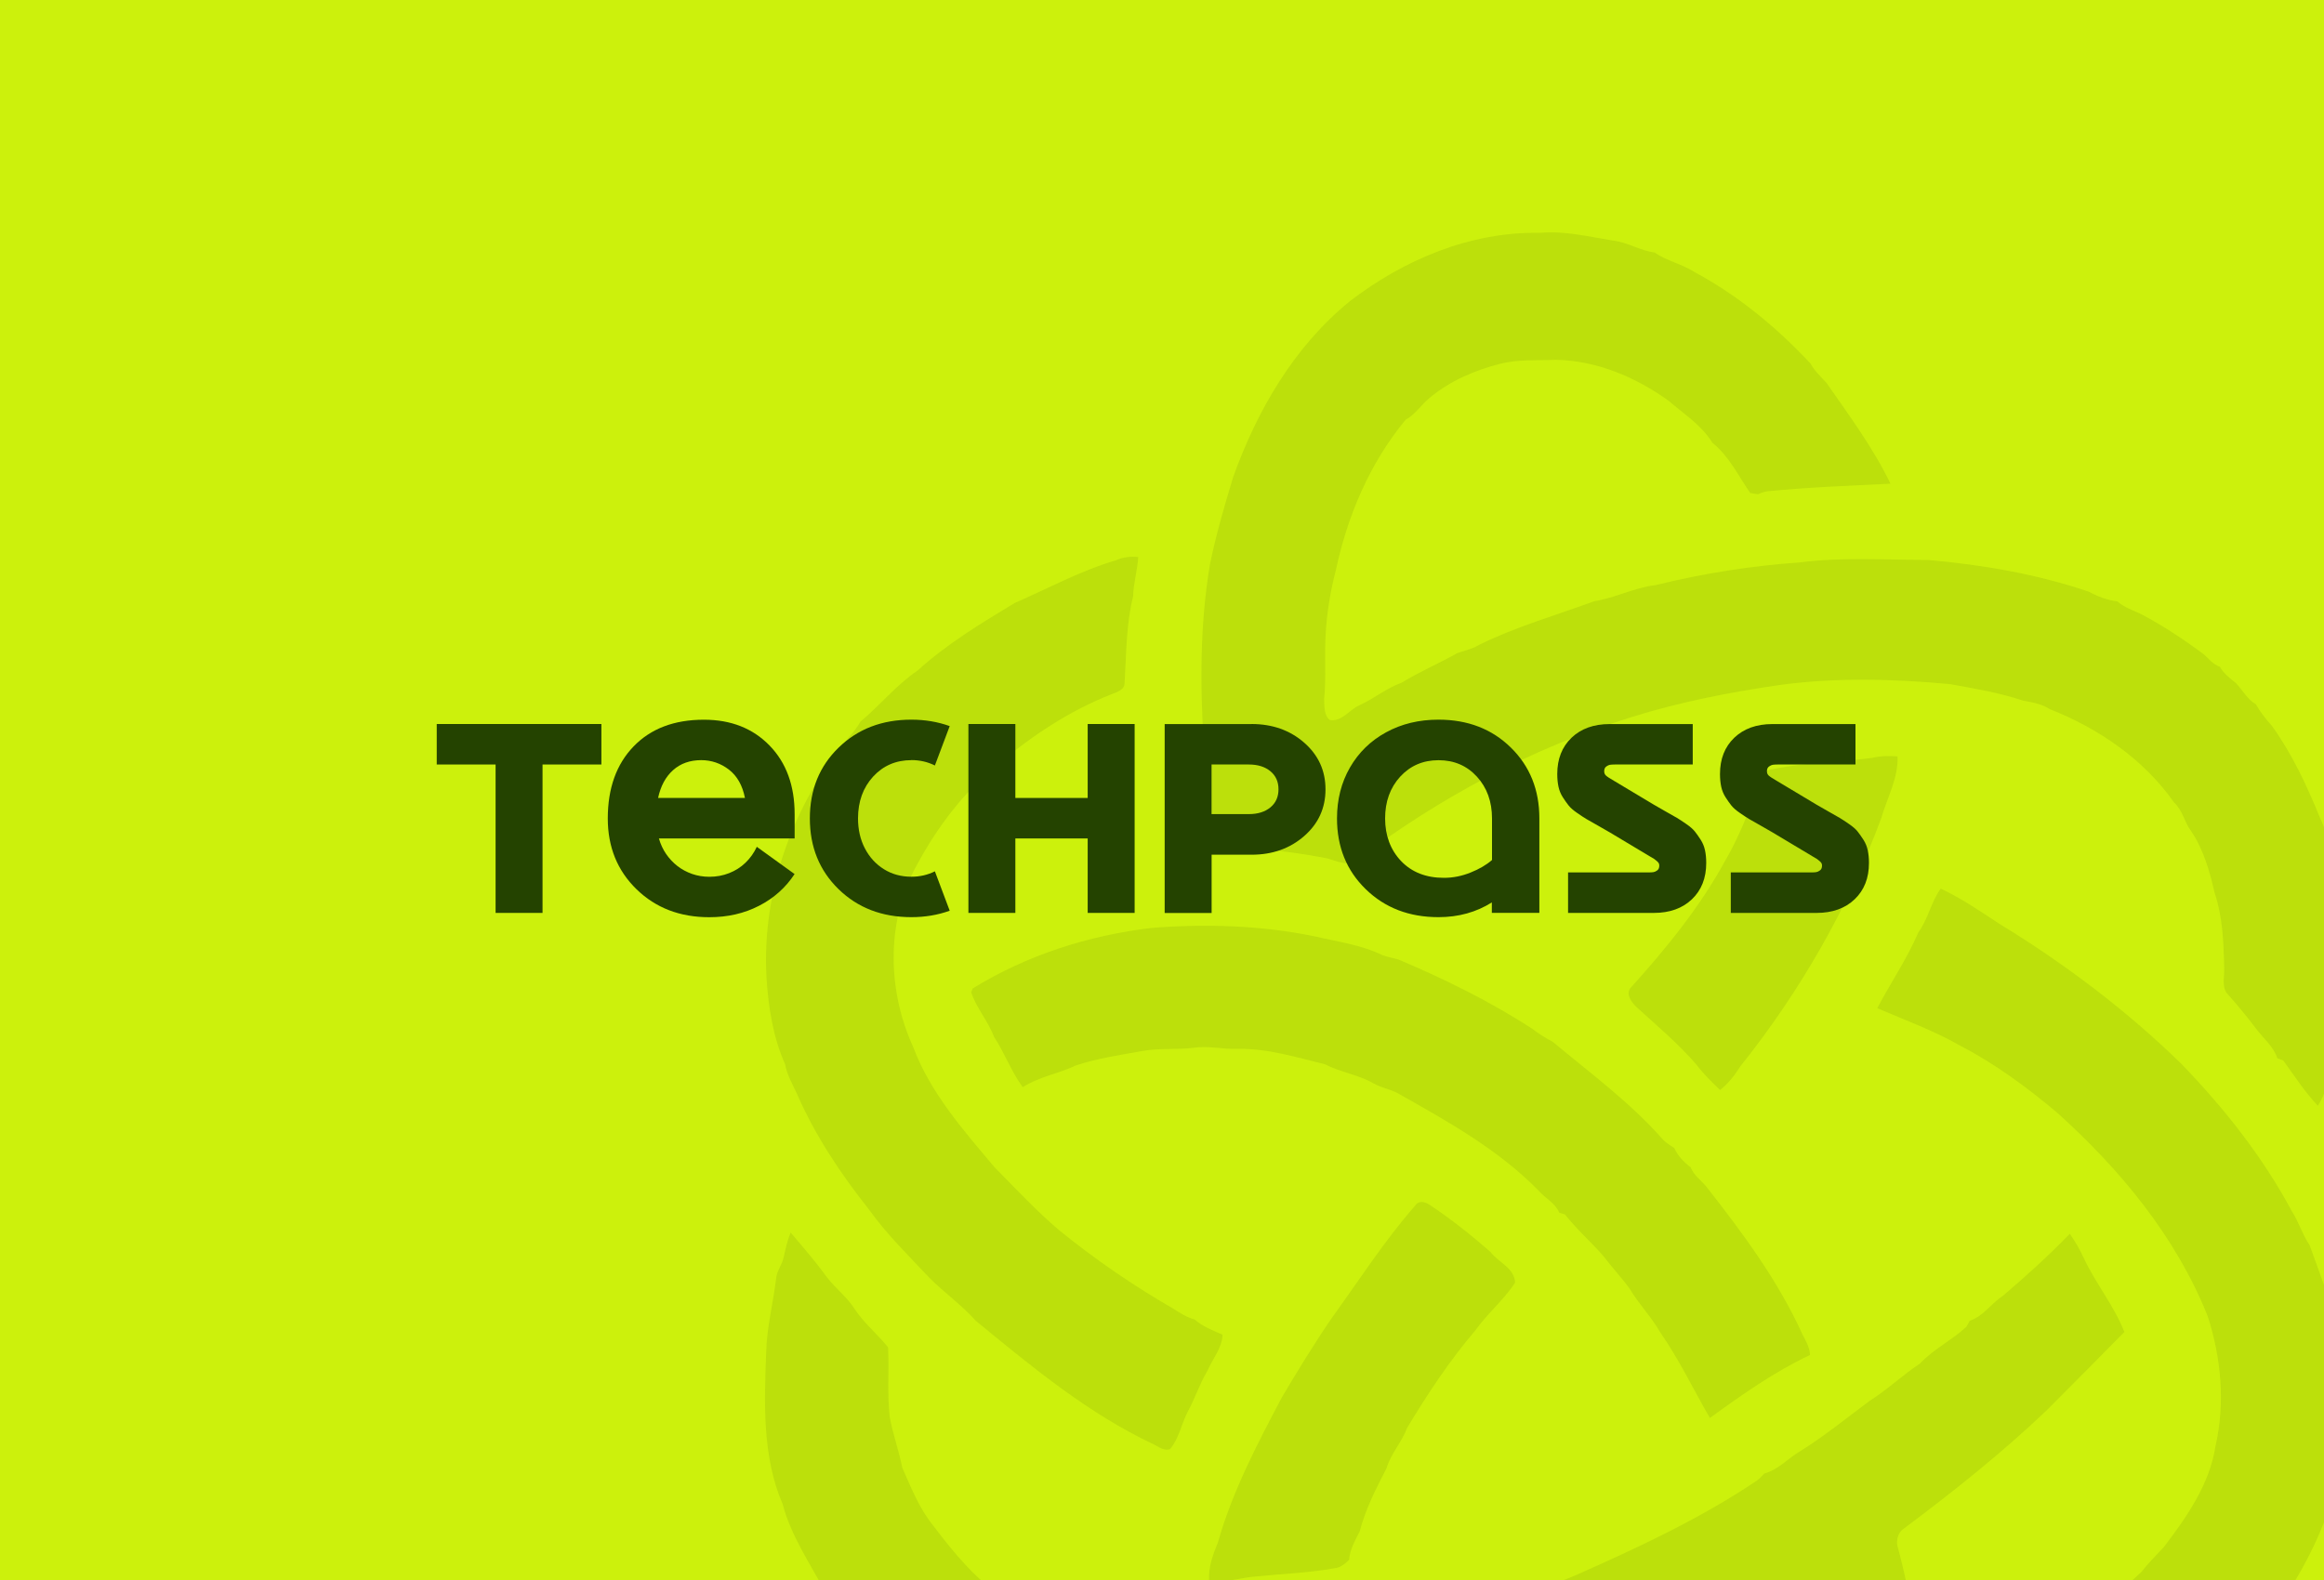 <?xml version="1.0" encoding="UTF-8" standalone="yes"?>
<svg id="Calque_1" xmlns="http://www.w3.org/2000/svg" viewBox="0 0 400 272">
  <defs>
    <style>.cls-1{opacity:.1;}.cls-2{fill:#ccf10c;}.cls-2,.cls-3{stroke-width:0px;}.cls-3{fill:#244300;}</style>
  </defs>
  <rect class="cls-2" x="0" y="-24.42" width="402" height="319.94"/>
  <g class="cls-1">
    <path class="cls-3" d="M232.17,51.98c9.36-7.24,20.91-12.13,32.89-11.89,4.25-.39,8.41.66,12.58,1.33,2.5.28,4.66,1.75,7.16,2.05,2.09,1.48,4.67,1.95,6.81,3.34,7.52,4.05,14.2,9.55,20.01,15.78.7,1.3,1.81,2.27,2.77,3.36,3.9,5.61,8.01,11.14,10.99,17.32-7.06.34-14.13.61-21.18,1.3-.57.09-1.1.26-1.61.52-.34-.06-1.01-.17-1.35-.23-2.05-2.96-3.64-6.35-6.51-8.64-1.85-3.03-4.94-4.98-7.57-7.26-5.64-4.04-12.34-6.89-19.36-7.02-3.22.14-6.5-.12-9.66.7-4.41,1.13-8.7,2.99-12.2,5.95-1.38,1.18-2.38,2.78-4.01,3.67-6.16,7.43-10.01,16.52-12.01,25.9-.94,3.61-1.55,7.32-1.76,11.05-.22,3.68.12,7.38-.25,11.06.04,1.23-.08,2.81.95,3.68,2.13.36,3.39-1.81,5.16-2.56,2.51-1.13,4.62-2.94,7.23-3.86,3.09-1.91,6.45-3.31,9.6-5.11,1.3-.43,2.66-.73,3.84-1.46,6.33-3.1,13.14-5.05,19.73-7.46,3.61-.57,6.9-2.35,10.54-2.77,8.15-2.01,16.48-3.33,24.85-3.91,7.3-.94,14.69-.43,22.03-.42,9.39.82,18.76,2.43,27.7,5.47,1.53.83,3.16,1.44,4.9,1.67,1.21,1.05,2.75,1.54,4.17,2.23,3.74,1.98,7.28,4.33,10.68,6.86.88.77,1.62,1.76,2.78,2.15.65,1.15,1.69,1.97,2.72,2.77,1.19,1.23,1.98,2.83,3.51,3.72.73,1.34,1.7,2.53,2.72,3.67,3.49,4.85,6.03,10.31,8.28,15.83,1.02,1.98,1.3,4.21,1.74,6.36.25.21.76.64,1,.86.07,3.11.67,6.17,1.18,9.23.41,6.61.62,13.29-.48,19.86-.39,2.26-.36,4.64-1.25,6.79-.81,2.18-1.25,4.52-2.55,6.49-2.25-2.38-4.02-5.15-5.95-7.79-.25-.09-.76-.29-1.02-.39-.68-2.08-2.45-3.45-3.7-5.15-1.51-1.99-3.09-3.91-4.74-5.77-1.24-1.22-.63-3.09-.71-4.62-.09-4.35-.25-8.79-1.65-12.95-.86-3.75-1.92-7.55-4.13-10.74-1.1-1.52-1.41-3.52-2.85-4.81-5.2-7.43-13.03-12.77-21.4-16.07-1.37-.9-2.97-1.16-4.54-1.45-4.11-1.37-8.37-2.09-12.63-2.85-9.76-.9-19.65-1.17-29.38.16-8.57,1.25-17.1,2.91-25.37,5.5-17.08,5.29-33.04,13.84-47.29,24.58-1.51,1.22-3.37.27-4.96-.2-8.42-1.69-17.03-2.21-25.6-2.13.31-3.27,4.21-4.62,5.01-7.67.14-3.19-.66-6.33-.82-9.52-.66-10.43-.7-20.97,1.04-31.3,1.04-5.12,2.5-10.12,4.02-15.12,4.1-11.4,10.42-22.31,19.89-30.07Z"/>
    <path class="cls-3" d="M192.12,96.43c1.2-.53,2.49-.68,3.79-.53-.14,2.27-.83,4.47-.88,6.74-1.21,4.85-1.17,9.92-1.47,14.88.02,1.26-1.28,1.59-2.21,1.98-7.25,2.82-13.82,7.19-19.72,12.22-5.71,4.58-10.2,10.52-13.67,16.91-5.44,9.56-5.34,21.67-.81,31.56,2.96,7.93,8.65,14.37,14.01,20.74,3.65,3.69,7.19,7.51,11.16,10.88,6.19,5.02,12.78,9.55,19.7,13.53,1.13.75,2.29,1.45,3.61,1.82,1.37,1.23,3.12,1.87,4.79,2.61-.08,2.29-1.69,4.12-2.58,6.16-1.34,2.25-2.14,4.75-3.38,7.04-1.12,2.11-1.51,4.62-3.07,6.49-1.04.35-1.94-.37-2.81-.81-11.31-5.31-21.02-13.39-30.62-21.27-2.45-2.74-5.47-4.87-8.05-7.46-3.56-3.81-7.32-7.46-10.35-11.71-4.84-6.11-9.2-12.63-12.33-19.78-.78-1.72-1.77-3.35-2.1-5.23-2.09-4.66-2.87-9.81-3.2-14.88-.85-15.02,4.63-30.08,14.27-41.53.74-.77,1.36-1.64,1.9-2.56,3.38-2.82,6.19-6.33,9.85-8.81,5.05-4.58,10.91-8.12,16.71-11.62,5.79-2.52,11.38-5.59,17.48-7.36Z"/>
    <path class="cls-3" d="M322.37,130.44c1.39-.32,2.81-.35,4.23-.22.14,3.73-1.76,7.04-2.77,10.52-5.68,15.46-14,29.93-24.27,42.81-.97,1.53-2.08,2.97-3.51,4.1-1.42-1.39-2.87-2.78-4.06-4.37-3.14-3.65-6.85-6.74-10.38-9.97-.79-.8-1.83-2.13-.98-3.22,6.17-6.83,12.05-14.04,16.44-22.16,2.68-4.59,4.41-9.67,6.43-14.57.3-.76,1.17-.9,1.88-1,5.6-1.14,11.35-1.16,17.01-1.9Z"/>
    <path class="cls-3" d="M330.16,160.54c1.71-2.31,2.2-5.24,3.87-7.56,3.53,1.65,6.76,3.86,10,6,11.3,6.9,21.94,14.91,31.41,24.16,7.35,7.6,14,15.99,19.01,25.35,1.21,1.86,1.81,4.04,3.08,5.88,1.55,4.3,3.16,8.58,4.49,12.96.57,4.24,1.82,8.42,1.67,12.74-.12,2.95.42,5.94-.38,8.84-.99,9.11-4.71,17.69-9.61,25.36-5.22,7.71-12.11,14.16-19.61,19.6-.23.22-.68.66-.91.88-1.4.47-2.57,1.36-3.72,2.26-3.95,1.92-7.71,4.27-11.82,5.87-2.34,1.26-4.97,1.78-7.33,3.01-2.76.38-5.28,1.77-8.1,1.8-.12-4.75,1.8-9.31,1.77-14.06.23-2.27.11-4.57.38-6.83.93-1.05,2.36-1.41,3.58-2.04,7.51-3.65,14.51-8.39,20.6-14.11,1.2-1.53,2.57-2.91,3.9-4.32,3.94-5.18,7.88-10.81,8.89-17.4,1.69-7.38.97-15.17-1.34-22.33-5.48-13.73-15.12-25.36-26.03-35.15-5.16-4.33-10.62-8.34-16.61-11.46-4.54-2.59-9.46-4.37-14.24-6.43,2.31-4.38,5.11-8.48,7.07-13.04Z"/>
    <path class="cls-3" d="M167.42,170.17c9.32-5.76,19.97-9.14,30.82-10.43,9.37-.73,18.83-.44,28.05,1.46,3.93.92,8.02,1.46,11.67,3.24.9.33,1.85.49,2.78.76,7.97,3.38,15.79,7.22,23.06,11.96,1.07.82,2.21,1.54,3.41,2.16,6.43,5.36,13.24,10.37,18.83,16.66.59.7,1.39,1.16,2.14,1.66.6,1.36,1.63,2.43,2.81,3.31.53,1.37,1.76,2.22,2.68,3.31,6.25,7.97,12.36,16.19,16.56,25.46.59,1.12,1.25,2.24,1.3,3.54-6.15,2.9-11.74,6.86-17.23,10.84-2.85-4.93-5.31-10.1-8.57-14.78-1.52-2.65-3.69-4.85-5.24-7.48-1.38-1.9-3.01-3.61-4.42-5.49-2.14-2.51-4.67-4.66-6.69-7.27-.25-.08-.76-.24-1.01-.32-.68-1.67-2.38-2.45-3.51-3.75-7.01-7.18-15.87-12.07-24.52-16.94-1.29-.58-2.7-.87-3.94-1.57-2.62-1.51-5.68-1.9-8.34-3.28-4.9-1.2-9.8-2.73-14.91-2.66-2.57.12-5.12-.58-7.68-.19-2.98.38-6,.01-8.95.58-3.81.68-7.67,1.24-11.35,2.47-2.99,1.42-6.32,1.93-9.14,3.74-1.98-2.69-3.1-5.89-4.94-8.66-1-2.71-3.01-4.92-3.93-7.66.06-.17.19-.51.26-.68Z"/>
    <path class="cls-3" d="M243.59,207.54c.55-.89,1.62-.69,2.37-.19,3.72,2.46,7.22,5.24,10.57,8.17,1.35,1.82,4.13,2.74,4.24,5.29-1.95,3-4.77,5.29-6.83,8.21-4.47,5.22-8.24,10.97-11.78,16.83-.89,2.45-2.78,4.38-3.51,6.9-1.81,3.51-3.64,7.06-4.63,10.9-.78,1.56-1.7,3.09-1.82,4.89-.72.66-1.49,1.35-2.51,1.43-4.47.82-9.02.95-13.53,1.42-2.7.18-5.34,1.23-8.06.62-.1-2.27.67-4.4,1.52-6.46,2.5-8.81,6.76-16.94,11.02-25,2.73-4.61,5.53-9.19,8.55-13.6,4.71-6.53,9.08-13.33,14.38-19.4Z"/>
    <path class="cls-3" d="M136.08,212.19c2.15,2.51,4.3,5.02,6.25,7.69,1.49,1.95,3.52,3.45,4.82,5.55,1.61,2.41,3.9,4.26,5.7,6.52.19,3.96-.17,8,.28,11.97.55,2.96,1.58,5.8,2.16,8.74,1.54,3.47,2.95,7.09,5.39,10.05,3.59,4.75,7.47,9.47,12.55,12.7,2,1.66,4.49,2.52,6.55,4.08,1.14.5,2.37.77,3.46,1.39,1.8,1.02,3.95,1.03,5.75,2.05,10.22,2.56,20.91,2.63,31.35,1.72,5.4-.52,10.83-1.08,16.08-2.5,5.21-.88,10.37-2.13,15.34-3.93,6.65-1.99,13.15-4.39,19.54-7.08,10.58-4.7,21.16-9.61,30.81-16.06.6-.36,1.08-.89,1.54-1.4,2.37-.63,4.03-2.56,6.08-3.78,4.24-2.63,8.1-5.8,12.1-8.76,3.03-1.92,5.64-4.42,8.63-6.4,2.35-2.51,5.5-4.01,8-6.34.15-.26.44-.78.58-1.04,2.35-.76,3.67-2.98,5.68-4.27,3.99-3.4,7.89-6.92,11.53-10.69.91,1.33,1.75,2.72,2.41,4.2,2.05,4.38,5.21,8.19,6.98,12.7-4.42,4.51-8.9,8.98-13.35,13.47-7.72,7.34-16.05,13.98-24.57,20.35-.97.59-1.31,1.79-1.18,2.87,2.77,10.19,4.34,20.88,3.2,31.44-.89,11.47-4.21,22.79-9.92,32.78-4.83,9.21-11.94,17.26-20.66,22.96-1.74,1.36-3.92,2-5.61,3.43-1.89.34-3.46,1.48-5.17,2.26-4.27,1.01-8.45,2.52-12.86,2.81-2.58.09-5.16.51-7.73.26-4.59-.4-9.44-.04-13.69-2.14-9.84-2.71-18.28-8.91-25.7-15.73-2.55-2.44-4.34-5.54-6.89-7.98-2.99-4.69-6.13-9.36-8.61-14.36-.22-.71-.4-1.43-.54-2.15,3.48-.19,6.99.08,10.45-.48,3.75-.57,7.64-.29,11.32-1.32.84-.26,1.72,0,2.57.08,3.1,4.79,6.43,9.45,10.39,13.57.73.76,1.67,1.25,2.59,1.76,4.22,4.06,10.24,5.71,15.93,6.51,5.09.23,10.39.32,15.18-1.7,6.76-2.37,12.48-7.07,16.94-12.6,4.3-5.59,7.02-12.22,8.66-19.04,1.37-6.6,2.12-13.38,1.31-20.11-.35-2.5-.22-5.06-.96-7.5-3.93.28-6.97,3.27-10.55,4.66-4.58,1.7-8.72,4.46-13.42,5.86-2.24,1.45-4.85,2.08-7.24,3.22-2.73.86-5.19,2.38-7.99,3.04-10.44,3.95-21.32,6.63-32.25,8.83-6.46.76-12.86,2.15-19.39,2.05-14.67.68-29.89-.18-43.49-6.22-2.34-.83-4.33-2.41-6.69-3.21-.92-.99-2.09-1.66-3.33-2.15-1.32-1.36-3.07-2.15-4.49-3.38-1.57-1.03-2.73-2.59-4.44-3.41-.12-.25-.34-.77-.46-1.03-4.6-3.54-7.75-8.57-11.11-13.22-2.61-4.83-5.77-9.49-7.18-14.84-3.52-8.19-3.17-17.34-2.84-26.06.1-4.3,1.18-8.47,1.71-12.71.09-1.37,1.06-2.45,1.31-3.78.33-1.44.65-2.87,1.2-4.24Z"/>
  </g>
  <path class="cls-3" d="M103.51,124.64v6.97h-10.13v25.55h-8.08v-25.55h-10.13v-6.97h28.33Z"/>
  <path class="cls-3" d="M121.16,123.9c4.65,0,8.41,1.48,11.29,4.44,2.88,2.96,4.32,6.9,4.32,11.82v4.18h-23.36c.28.99.7,1.89,1.25,2.69.56.81,1.21,1.49,1.95,2.07.74.57,1.58,1.02,2.51,1.35.93.32,1.92.49,2.97.49,1.21,0,2.35-.21,3.41-.63,1.07-.42,2-1.01,2.81-1.79.8-.77,1.46-1.69,1.95-2.74l6.5,4.69c-1.52,2.32-3.55,4.14-6.11,5.46-2.56,1.32-5.41,1.97-8.57,1.97-5.05,0-9.22-1.6-12.52-4.81-3.3-3.21-4.95-7.27-4.95-12.19,0-5.2,1.48-9.34,4.44-12.4,2.96-3.07,6.99-4.6,12.1-4.6ZM113.26,137.37h14.96c-.43-2.17-1.35-3.79-2.76-4.88-1.41-1.08-3-1.63-4.76-1.63-1.95,0-3.57.57-4.85,1.72-1.29,1.15-2.14,2.74-2.58,4.78Z"/>
  <path class="cls-3" d="M156.88,130.86c-2.66,0-4.86.94-6.6,2.83-1.73,1.89-2.6,4.29-2.6,7.2,0,1.92.39,3.64,1.18,5.16.79,1.52,1.88,2.71,3.27,3.58,1.39.87,2.97,1.3,4.74,1.3,1.46,0,2.8-.31,4.04-.93l2.55,6.78c-2.04.74-4.24,1.11-6.6,1.11-5.05,0-9.22-1.6-12.52-4.81-3.3-3.21-4.95-7.27-4.95-12.19s1.65-8.99,4.95-12.19c3.3-3.21,7.47-4.81,12.52-4.81,2.35,0,4.55.37,6.6,1.11l-2.55,6.78c-1.24-.62-2.59-.93-4.04-.93Z"/>
  <path class="cls-3" d="M166.68,124.64h8.08v12.73h12.45v-12.73h8.08v32.52h-8.08v-12.82h-12.45v12.82h-8.08v-32.52Z"/>
  <path class="cls-3" d="M215.41,124.64c3.59,0,6.61,1.07,9.06,3.21,2.45,2.14,3.67,4.82,3.67,8.04s-1.22,5.9-3.67,8.04c-2.45,2.14-5.47,3.21-9.06,3.21h-6.87v10.03h-8.08v-32.52h14.96ZM208.53,140.15h6.41c1.55,0,2.79-.39,3.72-1.16.93-.77,1.39-1.81,1.39-3.11s-.46-2.34-1.39-3.11c-.93-.77-2.17-1.16-3.72-1.16h-6.41v8.55Z"/>
  <path class="cls-3" d="M256.79,155.34c-2.69,1.7-5.76,2.55-9.2,2.55-5.05,0-9.22-1.6-12.52-4.81-3.3-3.21-4.95-7.27-4.95-12.19,0-3.25.74-6.17,2.23-8.76,1.49-2.59,3.56-4.61,6.22-6.06,2.66-1.46,5.67-2.18,9.01-2.18,5.05,0,9.2,1.6,12.47,4.81,3.27,3.21,4.9,7.27,4.9,12.19v16.26h-8.18v-1.81ZM248.53,151.12c1.55,0,3.07-.3,4.58-.91,1.5-.6,2.73-1.32,3.69-2.16v-7.15c0-2.91-.87-5.31-2.6-7.2-1.73-1.89-3.93-2.83-6.6-2.83s-4.86.94-6.6,2.83c-1.73,1.89-2.6,4.29-2.6,7.2s.92,5.42,2.76,7.34c1.84,1.92,4.3,2.88,7.36,2.88Z"/>
  <path class="cls-3" d="M291.35,124.64v6.97h-13.38c-.37,0-.66.02-.86.05-.2.03-.42.13-.65.3-.23.17-.35.44-.35.81,0,.31.1.56.3.74.2.19.67.5,1.42.93l6.83,4.09c.46.28,1.14.67,2.02,1.16.88.5,1.53.87,1.95,1.11.42.25.96.6,1.63,1.07.67.46,1.15.89,1.46,1.28.31.39.64.86,1,1.42.36.56.6,1.16.74,1.81s.21,1.38.21,2.18c0,2.6-.82,4.68-2.46,6.25-1.64,1.56-3.82,2.35-6.55,2.35h-14.77v-6.97h13.84c.37,0,.66-.02.86-.05.2-.03.42-.13.65-.3.23-.17.35-.44.35-.81,0-.15-.02-.29-.07-.39-.05-.11-.16-.24-.33-.39-.17-.15-.33-.28-.46-.37s-.43-.26-.86-.51l-6.83-4.09c-.46-.28-1.14-.67-2.02-1.16-.88-.49-1.53-.87-1.95-1.11-.42-.25-.96-.6-1.63-1.07-.67-.46-1.15-.89-1.46-1.28-.31-.39-.64-.86-1-1.42-.36-.56-.6-1.16-.74-1.81-.14-.65-.21-1.38-.21-2.18,0-2.6.82-4.68,2.46-6.25,1.64-1.56,3.82-2.35,6.55-2.35h14.31Z"/>
  <path class="cls-3" d="M319.36,124.64v6.97h-13.38c-.37,0-.66.02-.86.05-.2.03-.42.13-.65.3-.23.17-.35.44-.35.81,0,.31.1.56.3.74.2.19.67.5,1.42.93l6.83,4.09c.46.28,1.14.67,2.02,1.16.88.5,1.53.87,1.95,1.11.42.25.96.6,1.63,1.07.67.46,1.15.89,1.46,1.28.31.39.64.86,1,1.42.36.56.6,1.16.74,1.81s.21,1.38.21,2.18c0,2.6-.82,4.68-2.46,6.25-1.64,1.56-3.82,2.35-6.55,2.35h-14.77v-6.97h13.84c.37,0,.66-.02.86-.05.2-.03.42-.13.65-.3.23-.17.35-.44.35-.81,0-.15-.02-.29-.07-.39-.05-.11-.16-.24-.33-.39-.17-.15-.33-.28-.46-.37s-.43-.26-.86-.51l-6.83-4.09c-.46-.28-1.14-.67-2.02-1.16-.88-.49-1.53-.87-1.95-1.11-.42-.25-.96-.6-1.63-1.07-.67-.46-1.15-.89-1.46-1.28-.31-.39-.64-.86-1-1.42-.36-.56-.6-1.16-.74-1.81-.14-.65-.21-1.38-.21-2.18,0-2.6.82-4.68,2.46-6.25,1.64-1.56,3.82-2.35,6.55-2.35h14.31Z"/>
</svg>